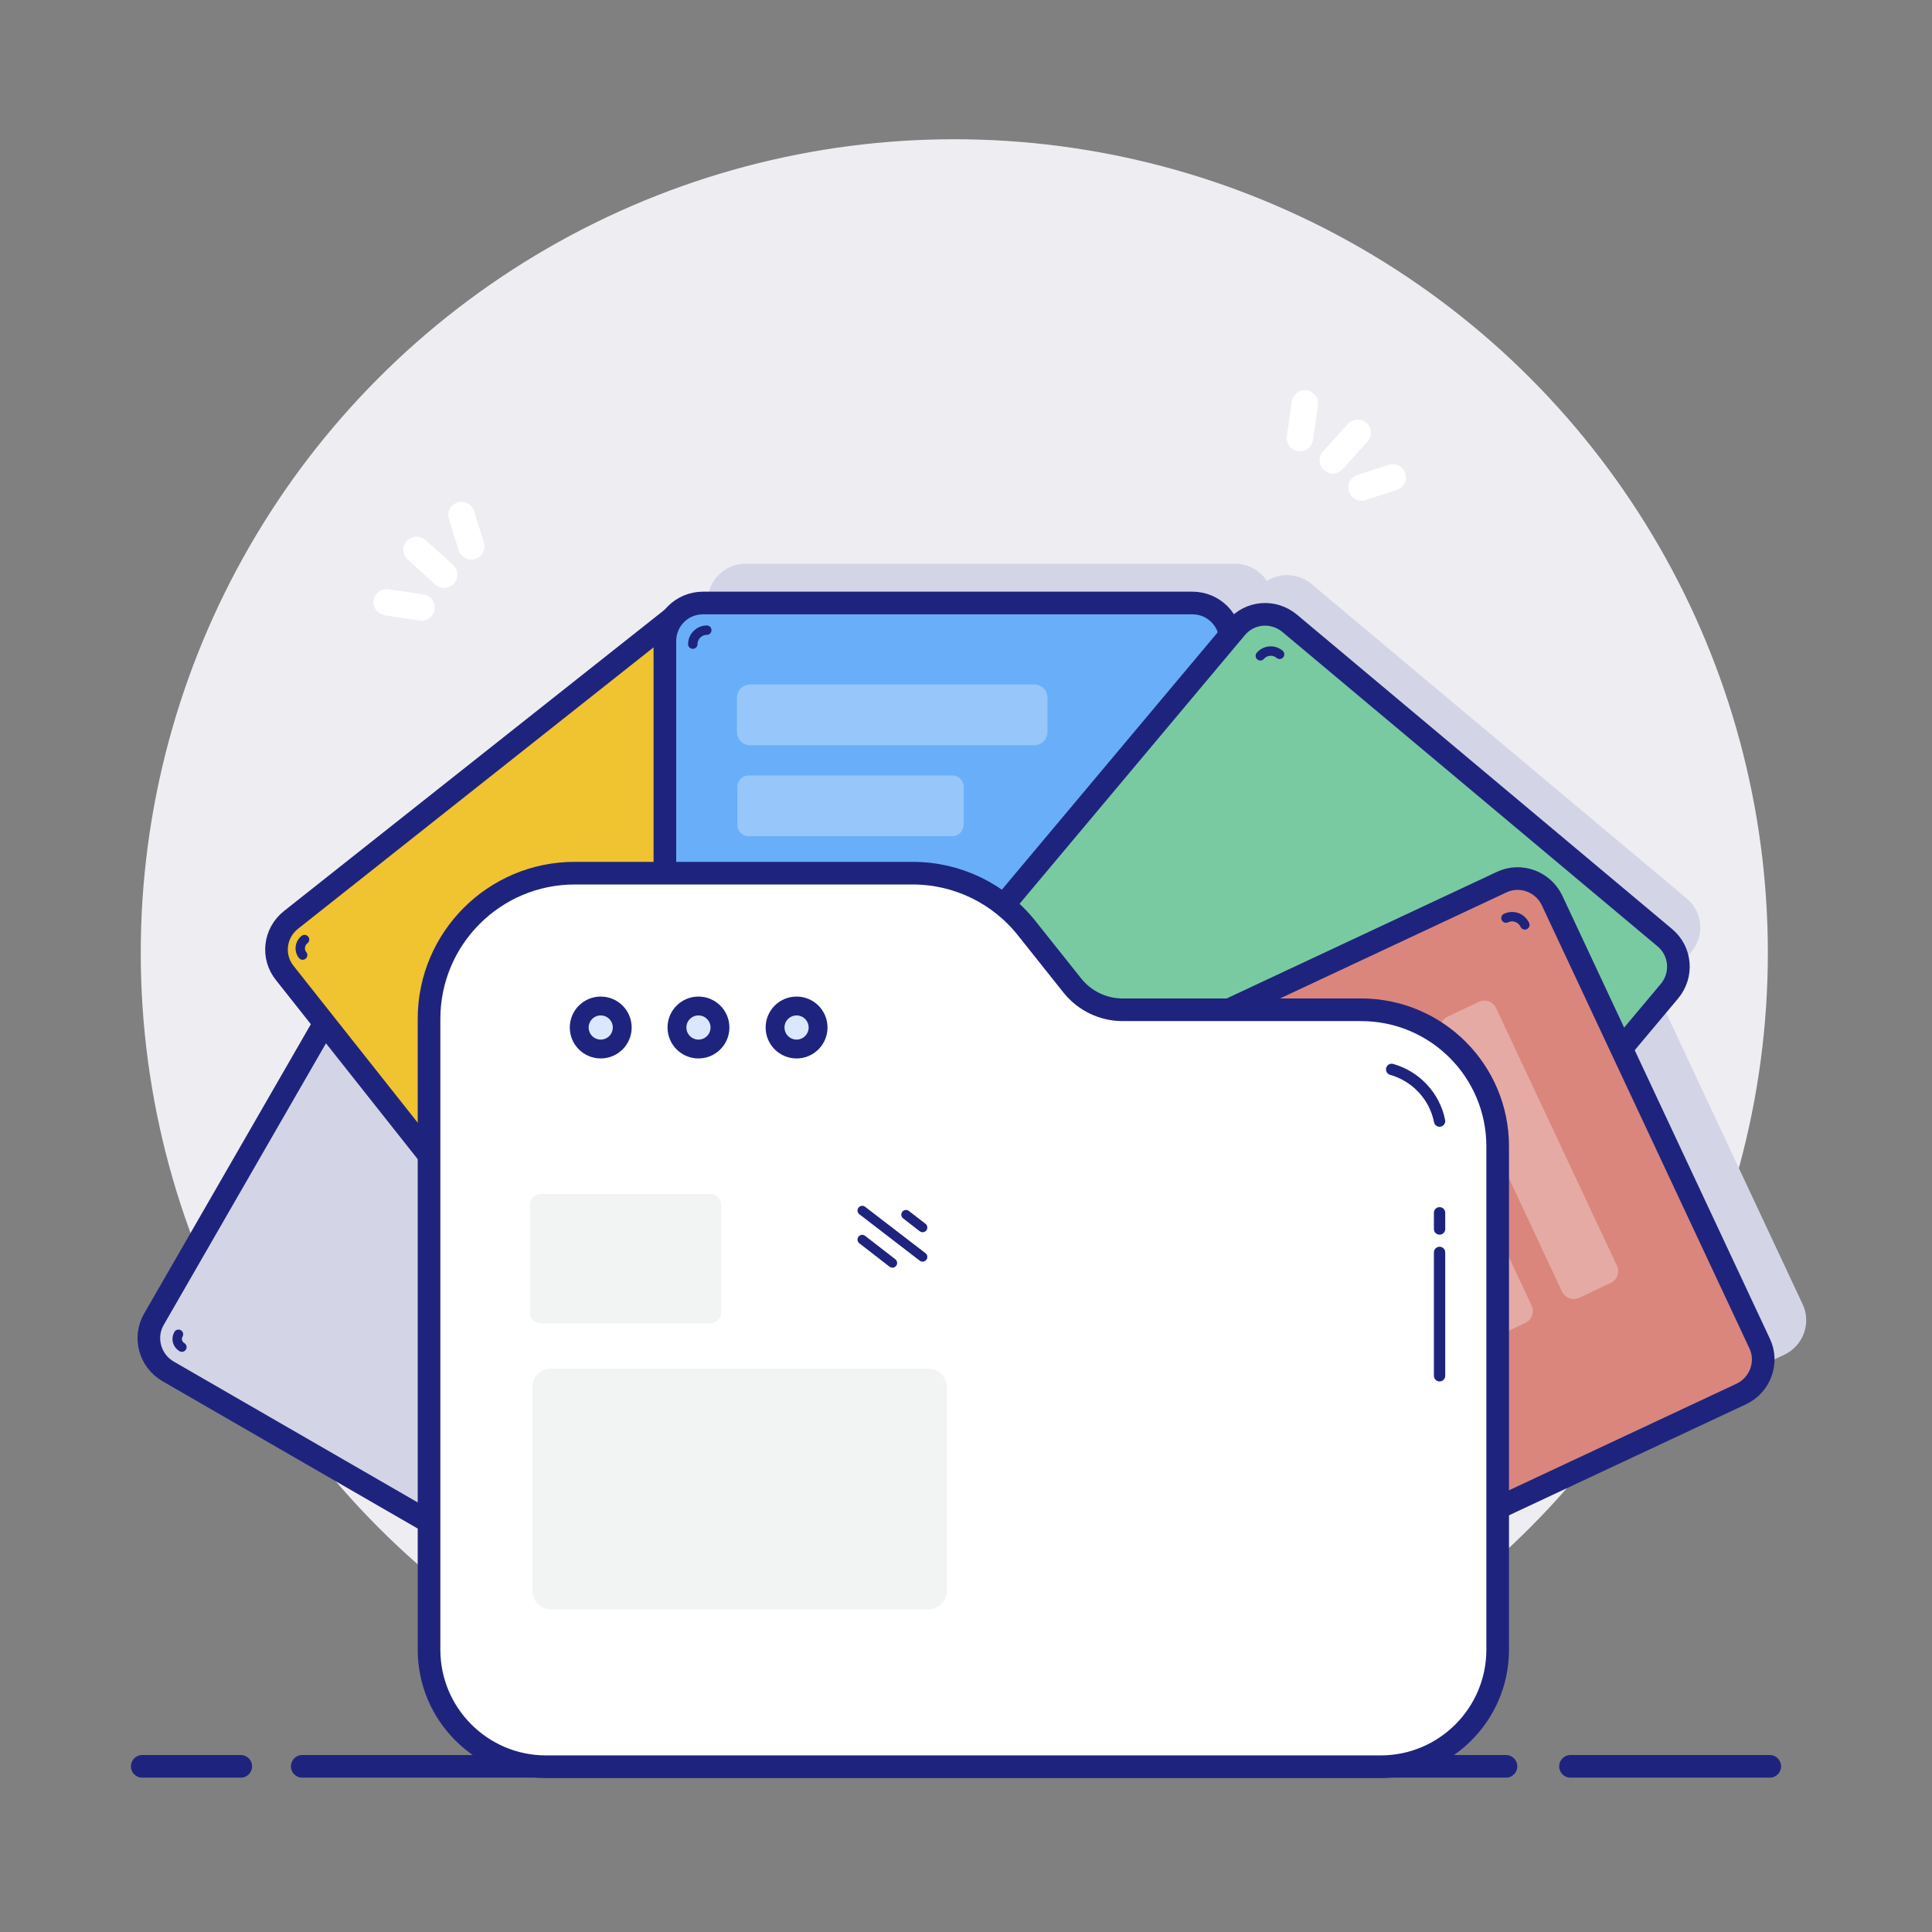 <?xml version="1.0" ?>
<!DOCTYPE svg  PUBLIC '-//W3C//DTD SVG 1.1//EN'  'http://www.w3.org/Graphics/SVG/1.1/DTD/svg11.dtd'>
<svg width="800px" height="800px" viewBox="0 0 512 512" id="Layer_1" version="1.1" xml:space="preserve" xmlns="http://www.w3.org/2000/svg" xmlns:xlink="http://www.w3.org/1999/xlink">
<rect x="0" y="0" width="512" height="512" fill="#808080" stroke="none"/>
<style type="text/css">
	.st0{fill:#EEEDF2;}
	.st1{fill:none;stroke:#1E247E;stroke-width:6;stroke-linecap:round;stroke-miterlimit:10;}
	.st2{fill:#EFC12F;stroke:#1E247E;stroke-width:6;stroke-linecap:round;stroke-miterlimit:10;}
	.st3{fill:none;stroke:#1E247E;stroke-width:3;stroke-linecap:round;stroke-miterlimit:10;}
	.st4{fill:#FFFFFF;stroke:#1E247E;stroke-width:3;stroke-linecap:round;stroke-miterlimit:10;}
	.st5{fill:#FCF5F2;stroke:#1E247E;stroke-width:5;stroke-linecap:round;stroke-miterlimit:10;}
	.st6{fill:#FCF5F2;stroke:#1E247E;stroke-width:6;stroke-linecap:round;stroke-miterlimit:10;}
	.st7{fill:#1E247E;}
	.st8{fill:none;stroke:#1E247E;stroke-width:4;stroke-linecap:round;stroke-miterlimit:10;}
	.st9{fill:#EAB8B1;}
	.st10{fill:#DC9695;stroke:#1E247E;stroke-width:4;stroke-linecap:round;stroke-miterlimit:10;}
	.st11{fill:#EECED1;stroke:#1E247E;stroke-width:3;stroke-linecap:round;stroke-miterlimit:10;}
	.st12{fill:#CB7272;stroke:#1E247E;stroke-width:3;stroke-linecap:round;stroke-miterlimit:10;}
	.st13{fill:#D3D5E7;stroke:#1E247E;stroke-width:6;stroke-linecap:round;stroke-miterlimit:10;}
	.st14{fill:#D3D5E7;}
	.st15{fill:#FFFFFF;stroke:#1E247E;stroke-width:5;stroke-linecap:round;stroke-miterlimit:10;}
	.st16{fill:#FFFFFF;stroke:#1E247E;stroke-width:4;stroke-linecap:round;stroke-miterlimit:10;}
	.st17{fill:#ECECEE;}
	.st18{fill:#DA867D;stroke:#1E247E;stroke-width:4;stroke-linecap:round;stroke-miterlimit:10;}
	.st19{fill:#FCF5F2;stroke:#1E247E;stroke-width:4;stroke-linecap:round;stroke-miterlimit:10;}
	.st20{fill:#69AEF8;stroke:#1E247E;stroke-width:6;stroke-linecap:round;stroke-miterlimit:10;}
	.st21{opacity:0.4;fill:#FFFFFF;}
	.st22{opacity:0.7;fill:#FFFFFF;}
	.st23{fill:#69ADF7;stroke:#1E247E;stroke-width:2.5;stroke-linecap:round;stroke-miterlimit:10;}
	.st24{fill:none;stroke:#FFFFFF;stroke-width:7;stroke-linecap:round;stroke-miterlimit:10;}
	.st25{fill:none;stroke:#1E247E;stroke-width:2.5;stroke-linecap:round;stroke-miterlimit:10;}
	.st26{fill:#F0C330;stroke:#1E247E;stroke-width:6;stroke-linecap:round;stroke-miterlimit:10;}
	.st27{opacity:0.3;}
	.st28{fill:#FFFFFF;}
	.st29{fill:#79CAA1;stroke:#1E247E;stroke-width:6;stroke-linecap:round;stroke-miterlimit:10;}
	.st30{fill:#DA867D;stroke:#1E247E;stroke-width:6;stroke-linecap:round;stroke-miterlimit:10;}
	.st31{fill:#FFFFFF;stroke:#1E247E;stroke-width:6;stroke-linecap:round;stroke-miterlimit:10;}
	.st32{fill:#DBE7FE;stroke:#1E247E;stroke-width:5;stroke-linecap:round;stroke-miterlimit:10;}
	.st33{fill:#F2F3F3;}
	.st34{fill:none;stroke:#1E247E;stroke-width:6;stroke-linecap:round;stroke-linejoin:round;stroke-miterlimit:10;}
	.st35{fill:#DBE7FE;stroke:#1E247E;stroke-width:6;stroke-linecap:round;stroke-linejoin:round;stroke-miterlimit:10;}
	.st36{fill:#EFC230;stroke:#1E247E;stroke-width:6;stroke-linecap:round;stroke-linejoin:round;stroke-miterlimit:10;}
	.st37{fill:none;stroke:#1E247E;stroke-width:3;stroke-linecap:round;stroke-linejoin:round;stroke-miterlimit:10;}
	.st38{fill:#F0C330;stroke:#1E247E;stroke-width:6;stroke-linecap:round;stroke-linejoin:round;stroke-miterlimit:10;}
	.st39{fill:#79CAA1;stroke:#1E247E;stroke-width:6;stroke-linecap:round;stroke-linejoin:round;stroke-miterlimit:10;}
	.st40{fill:#FFFFFF;stroke:#1E247E;stroke-width:6;stroke-linecap:round;stroke-linejoin:round;stroke-miterlimit:10;}
	.st41{fill:#DA867D;stroke:#1E247E;stroke-width:6;stroke-linecap:round;stroke-linejoin:round;stroke-miterlimit:10;}
	.st42{fill:#DBE7FE;stroke:#1E247E;stroke-width:6;stroke-linejoin:round;stroke-miterlimit:10;}
	.st43{fill:none;stroke:#1E247E;stroke-width:6;stroke-linejoin:round;stroke-miterlimit:10;}
	.st44{opacity:0.7;}
	.st45{fill:#FFFFFF;stroke:#1E247E;stroke-width:6;stroke-linejoin:round;stroke-miterlimit:10;}
	.st46{fill:none;stroke:#FFFFFF;stroke-width:3;stroke-linecap:round;stroke-linejoin:round;stroke-miterlimit:10;}
	.st47{fill:none;stroke:#1E247E;stroke-width:5;stroke-linecap:round;stroke-miterlimit:10;}
	.st48{fill:#DBE7FE;stroke:#1E247E;stroke-width:6;stroke-linecap:round;stroke-miterlimit:10;}
	.st49{opacity:0.1;fill:#BDBDBD;}
	.st50{fill:#69AEF8;stroke:#1E247E;stroke-width:6;stroke-linecap:round;stroke-linejoin:round;stroke-miterlimit:10;}
	.st51{fill:#79CAA1;stroke:#1E247E;stroke-width:5;stroke-miterlimit:10;}
	.st52{fill:#D2D4E6;stroke:#1E247E;stroke-width:5;stroke-linecap:round;stroke-miterlimit:10;}
	.st53{fill:#69AEF8;stroke:#1E247E;stroke-width:5;stroke-miterlimit:10;}
	.st54{opacity:0.2;fill:none;stroke:#1E247E;stroke-width:5;stroke-linecap:round;stroke-miterlimit:10;}
	.st55{fill:none;stroke:#1E247E;stroke-width:2.5;stroke-linecap:round;stroke-linejoin:round;stroke-miterlimit:10;}
	.st56{fill:#69AEF8;stroke:#1E247E;stroke-width:6;stroke-miterlimit:10;}
	.st57{fill:#DBE7FE;}
	.st58{fill:#FFFFFF;stroke:#1E247E;stroke-width:6;stroke-miterlimit:10;}
	.st59{fill:#D9857D;stroke:#1E247E;stroke-width:5;stroke-miterlimit:10;}
	.st60{fill:none;stroke:#D3D5E7;stroke-width:4.79;stroke-linecap:round;stroke-miterlimit:10;}
	.st61{fill:#D2D4E6;stroke:#D3D5E7;stroke-width:4.79;stroke-linecap:round;stroke-miterlimit:10;}
	.st62{fill:#D2D4E6;stroke:#D3D5E7;stroke-width:5.5;stroke-linecap:round;stroke-miterlimit:10;}
	.st63{fill:none;stroke:#D3D5E7;stroke-width:5.5;stroke-linecap:round;stroke-miterlimit:10;}
	.st64{fill:#79CAA1;}
	.st65{fill:#F0C330;}
	.st66{fill:#79CAA1;stroke:#1E247E;stroke-width:6;stroke-miterlimit:10;}
	.st67{opacity:0.8;fill:#FFFFFF;}
	.st68{fill:#DA867D;stroke:#1E247E;stroke-width:6;stroke-miterlimit:10;}
	.st69{fill:#F0C330;stroke:#1E247E;stroke-width:5;stroke-miterlimit:10;}
	.st70{fill:#D2D4E6;}
	.st71{fill:#EEBDBC;stroke:#D3D5E7;stroke-width:5.5;stroke-linecap:round;stroke-miterlimit:10;}
	.st72{fill:#D3D5E7;stroke:#D3D5E7;stroke-width:5.5;stroke-linecap:round;stroke-miterlimit:10;}
</style>
<g>
<g id="Documents_1_">
<circle class="st0" cx="252.9" cy="252.5" id="Background_18_" r="215.6"/>
<g id="Shadows_2_">
<g>
<path class="st14" d="M228.6,441.2l64.8-112.3c2.8-4.8,1.1-11-3.7-13.8l-159-91.8c-4.8-2.8-11-1.1-13.8,3.7       L52.1,339.3c-2.8,4.8-1.1,11,3.7,13.8l159,91.8C219.6,447.6,225.8,446,228.6,441.2z" id="_x31_st_16_"/>
<path class="st14" d="M205.7,400.5L307.3,320c4.4-3.5,5.1-9.8,1.6-14.1l-114-144c-3.5-4.4-9.8-5.1-14.1-1.6       L79.2,240.8c-4.4,3.5-5.1,9.8-1.6,14.1l114,144C195,403.2,201.3,404,205.7,400.5z" id="_x32_nd_16_"/>
<path class="st14" d="M327.3,353.2H197.6c-5.6,0-10.1-4.5-10.1-10.1V159.5c0-5.6,4.5-10.1,10.1-10.1h129.7       c5.6,0,10.1,4.5,10.1,10.1v183.6C337.4,348.7,332.9,353.2,327.3,353.2z" id="_x33_rd_15_"/>
<path class="st14" d="M316,394.2l-99.4-83.3c-4.3-3.6-4.8-9.9-1.2-14.2l118-140.7c3.6-4.3,9.9-4.8,14.2-1.2       l99.4,83.3c4.3,3.6,4.8,9.9,1.2,14.2L330.2,393C326.6,397.2,320.3,397.8,316,394.2z" id="_x34_th_7_"/>
</g>
<path class="st14" d="M293.2,432.1l-55-117.4c-2.4-5-0.2-11,4.8-13.4l166.3-77.9c5-2.4,11-0.2,13.4,4.8      l55,117.4c2.4,5,0.2,11-4.8,13.4L306.6,437C301.5,439.3,295.5,437.2,293.2,432.1z" id="_x35_th_2_"/>
</g>
<g id="Documents">
<g id="_x31_st_15_">
<path class="st13" d="M217.2,451.5l64.8-112.3c2.8-4.8,1.1-11-3.7-13.8l-159-91.8c-4.8-2.8-11-1.1-13.8,3.7       L40.8,349.6c-2.8,4.8-1.1,11,3.7,13.8l159,91.8C208.3,458,214.4,456.3,217.2,451.5z" id="Shape_70_"/>
<path class="st25" d="M47.3,353.6c-0.7,1.2-0.3,2.7,0.9,3.4" id="Line_28_"/>
</g>
<g id="_x32_nd_15_">
<path class="st26" d="M203.6,403.5L305.3,323c4.4-3.5,5.1-9.8,1.6-14.1l-114-144c-3.5-4.4-9.8-5.1-14.1-1.6       L77.1,243.8c-4.4,3.5-5.1,9.8-1.6,14.1l114,144C192.9,406.3,199.3,407,203.6,403.5z" id="Shape_69_"/>
<path class="st25" d="M80.7,249c-1.3,1-1.5,2.9-0.5,4.1" id="Line_27_"/>
</g>
<g id="_x33_rd_14_">
<path class="st20" d="M316,363.6H186.3c-5.6,0-10.1-4.5-10.1-10.1V169.9c0-5.6,4.5-10.1,10.1-10.1H316       c5.6,0,10.1,4.5,10.1,10.1v183.6C326,359.1,321.5,363.6,316,363.6z" id="Shape_68_"/>
<g class="st27" id="Content_12_">
<path class="st28" d="M252.4,221.6h-54c-1.6,0-3-1.3-3-3v-10.1c0-1.6,1.3-3,3-3h54c1.6,0,3,1.3,3,3v10.1        C255.3,220.3,254,221.6,252.4,221.6z" id="Bottom_60_"/>
<path class="st28" d="M274.1,197.5h-75.3c-1.9,0-3.5-1.5-3.5-3.5v-9.1c0-1.9,1.5-3.5,3.5-3.5h75.3        c1.9,0,3.5,1.5,3.5,3.5v9.1C277.6,195.9,276.1,197.5,274.1,197.5z" id="Top_62_"/>
</g>
<path class="st25" d="M183.6,170.7c0-2,1.7-3.7,3.7-3.7" id="Line_26_"/>
</g>
<g id="_x34_th_6_">
<path class="st29" d="M310.2,404.6l-99.4-83.3c-4.3-3.6-4.8-9.9-1.2-14.2l118-140.7c3.6-4.3,9.9-4.8,14.2-1.2       l99.4,83.3c4.3,3.6,4.8,9.9,1.2,14.2l-118,140.7C320.8,407.6,314.5,408.2,310.2,404.6z" id="Shape_67_"/>
<path class="st25" d="M334,173.8c1.3-1.5,3.6-1.7,5.1-0.4" id="Line_25_"/>
</g>
<g id="_x35_th_1_">
<path class="st30" d="M281.8,442.5l-55-117.4c-2.4-5-0.2-11,4.8-13.4l166.3-77.9c5-2.4,11-0.2,13.4,4.8       l55,117.4c2.4,5,0.2,11-4.8,13.4l-166.3,77.9C290.2,449.7,284.2,447.5,281.8,442.5z" id="Shape_66_"/>
<g class="st27" id="Content_11_">
<path class="st28" d="M391.4,352.8l-32-68.2c-0.8-1.7-0.1-3.8,1.7-4.6l8.2-3.9c1.7-0.8,3.8-0.1,4.6,1.7l32,68.2        c0.8,1.7,0.1,3.8-1.7,4.6l-8.2,3.9C394.3,355.3,392.2,354.5,391.4,352.8z" id="Left_44_"/>
<path class="st28" d="M413.9,342.2L382,274c-0.8-1.7-0.1-3.8,1.7-4.6l8.2-3.9c1.7-0.8,3.8-0.1,4.6,1.7l32,68.2        c0.8,1.7,0.1,3.8-1.7,4.6l-8.2,3.9C416.8,344.7,414.7,344,413.9,342.2z" id="Right_43_"/>
</g>
<path class="st25" d="M399.1,243.3c1.9-0.9,4.1-0.1,5,1.8" id="Line_24_"/>
</g>
</g>
<g id="Bottom_line_13_">
<line class="st1" id="Right_42_" x1="416.2" x2="469" y1="468.1" y2="468.1"/>
<line class="st1" id="Middle_52_" x1="80.1" x2="399.1" y1="468.1" y2="468.1"/>
<line class="st1" id="Left_43_" x1="37.7" x2="63.8" y1="468.1" y2="468.1"/>
</g>
<g id="Folder">
<path class="st31" d="M396.9,303.8v133.4c0,17.1-13.9,31-31,31H144.7c-17.1,0-31-13.9-31-31V270      c0-21.3,17.3-38.6,38.6-38.6h89.6c11.8,0,22.9,5.4,30.2,14.6l12.1,15.2c3.2,4,8.1,6.4,13.3,6.4h63.2      C380.7,267.6,396.9,283.8,396.9,303.8z" id="Shape_65_"/>
<g id="Folder_outer">
<g id="Holes">
<circle class="st32" cx="211.1" cy="272.3" id="_x33_rd_13_" r="5.7"/>
<circle class="st32" cx="185.1" cy="272.3" id="_x32_nd_14_" r="5.7"/>
<circle class="st32" cx="159.2" cy="272.3" id="_x31_st_14_" r="5.7"/>
</g>
<g id="Lines_31_">
<line class="st25" id="Bottom_59_" x1="228.5" x2="236.5" y1="328.5" y2="334.7"/>
<line class="st25" id="Middle_51_" x1="228.5" x2="244.5" y1="320.8" y2="333.1"/>
<line class="st25" id="Top_61_" x1="240.1" x2="244.5" y1="321.9" y2="325.3"/>
</g>
<path class="st3" d="M368.8,283.4c6.4,1.8,11.4,7.1,12.7,13.7" id="Line_23_"/>
<g id="Vertical_line_4_">
<line class="st3" id="Bottom_58_" x1="381.5" x2="381.5" y1="331.9" y2="364.6"/>
<line class="st3" id="Top_60_" x1="381.5" x2="381.5" y1="321.4" y2="325.7"/>
</g>
<g id="Content_10_">
<path class="st33" d="M246,426.5H146c-2.7,0-4.9-2.2-4.9-4.9v-54c0-2.7,2.2-4.9,4.9-4.9h100        c2.7,0,4.9,2.2,4.9,4.9v54C250.9,424.3,248.7,426.5,246,426.5z" id="Bottom_57_"/>
<path class="st33" d="M188.2,350.7h-44.9c-1.6,0-2.9-1.3-2.9-2.9v-28.5c0-1.6,1.3-2.9,2.9-2.9h44.9        c1.6,0,2.9,1.3,2.9,2.9v28.5C191.2,349.3,189.9,350.7,188.2,350.7z" id="Top_59_"/>
</g>
</g>
</g>
<g id="Sparkles_17_">
<g id="Right_41_">
<line class="st24" id="Bottom_56_" x1="369.1" x2="360.8" y1="126.5" y2="129.2"/>
<line class="st24" id="Middle_50_" x1="359.8" x2="353.2" y1="114.7" y2="122"/>
<line class="st24" id="Top_58_" x1="344.5" x2="345.8" y1="116.1" y2="106.9"/>
</g>
<g id="Left_42_">
<line class="st24" id="Bottom_55_" x1="111.7" x2="102.5" y1="161" y2="159.6"/>
<line class="st24" id="Middle_49_" x1="110.4" x2="117.7" y1="145.7" y2="152.3"/>
<line class="st24" id="Top_57_" x1="122.3" x2="124.9" y1="136.5" y2="144.8"/>
</g>
</g>
</g>
</g>
</svg>